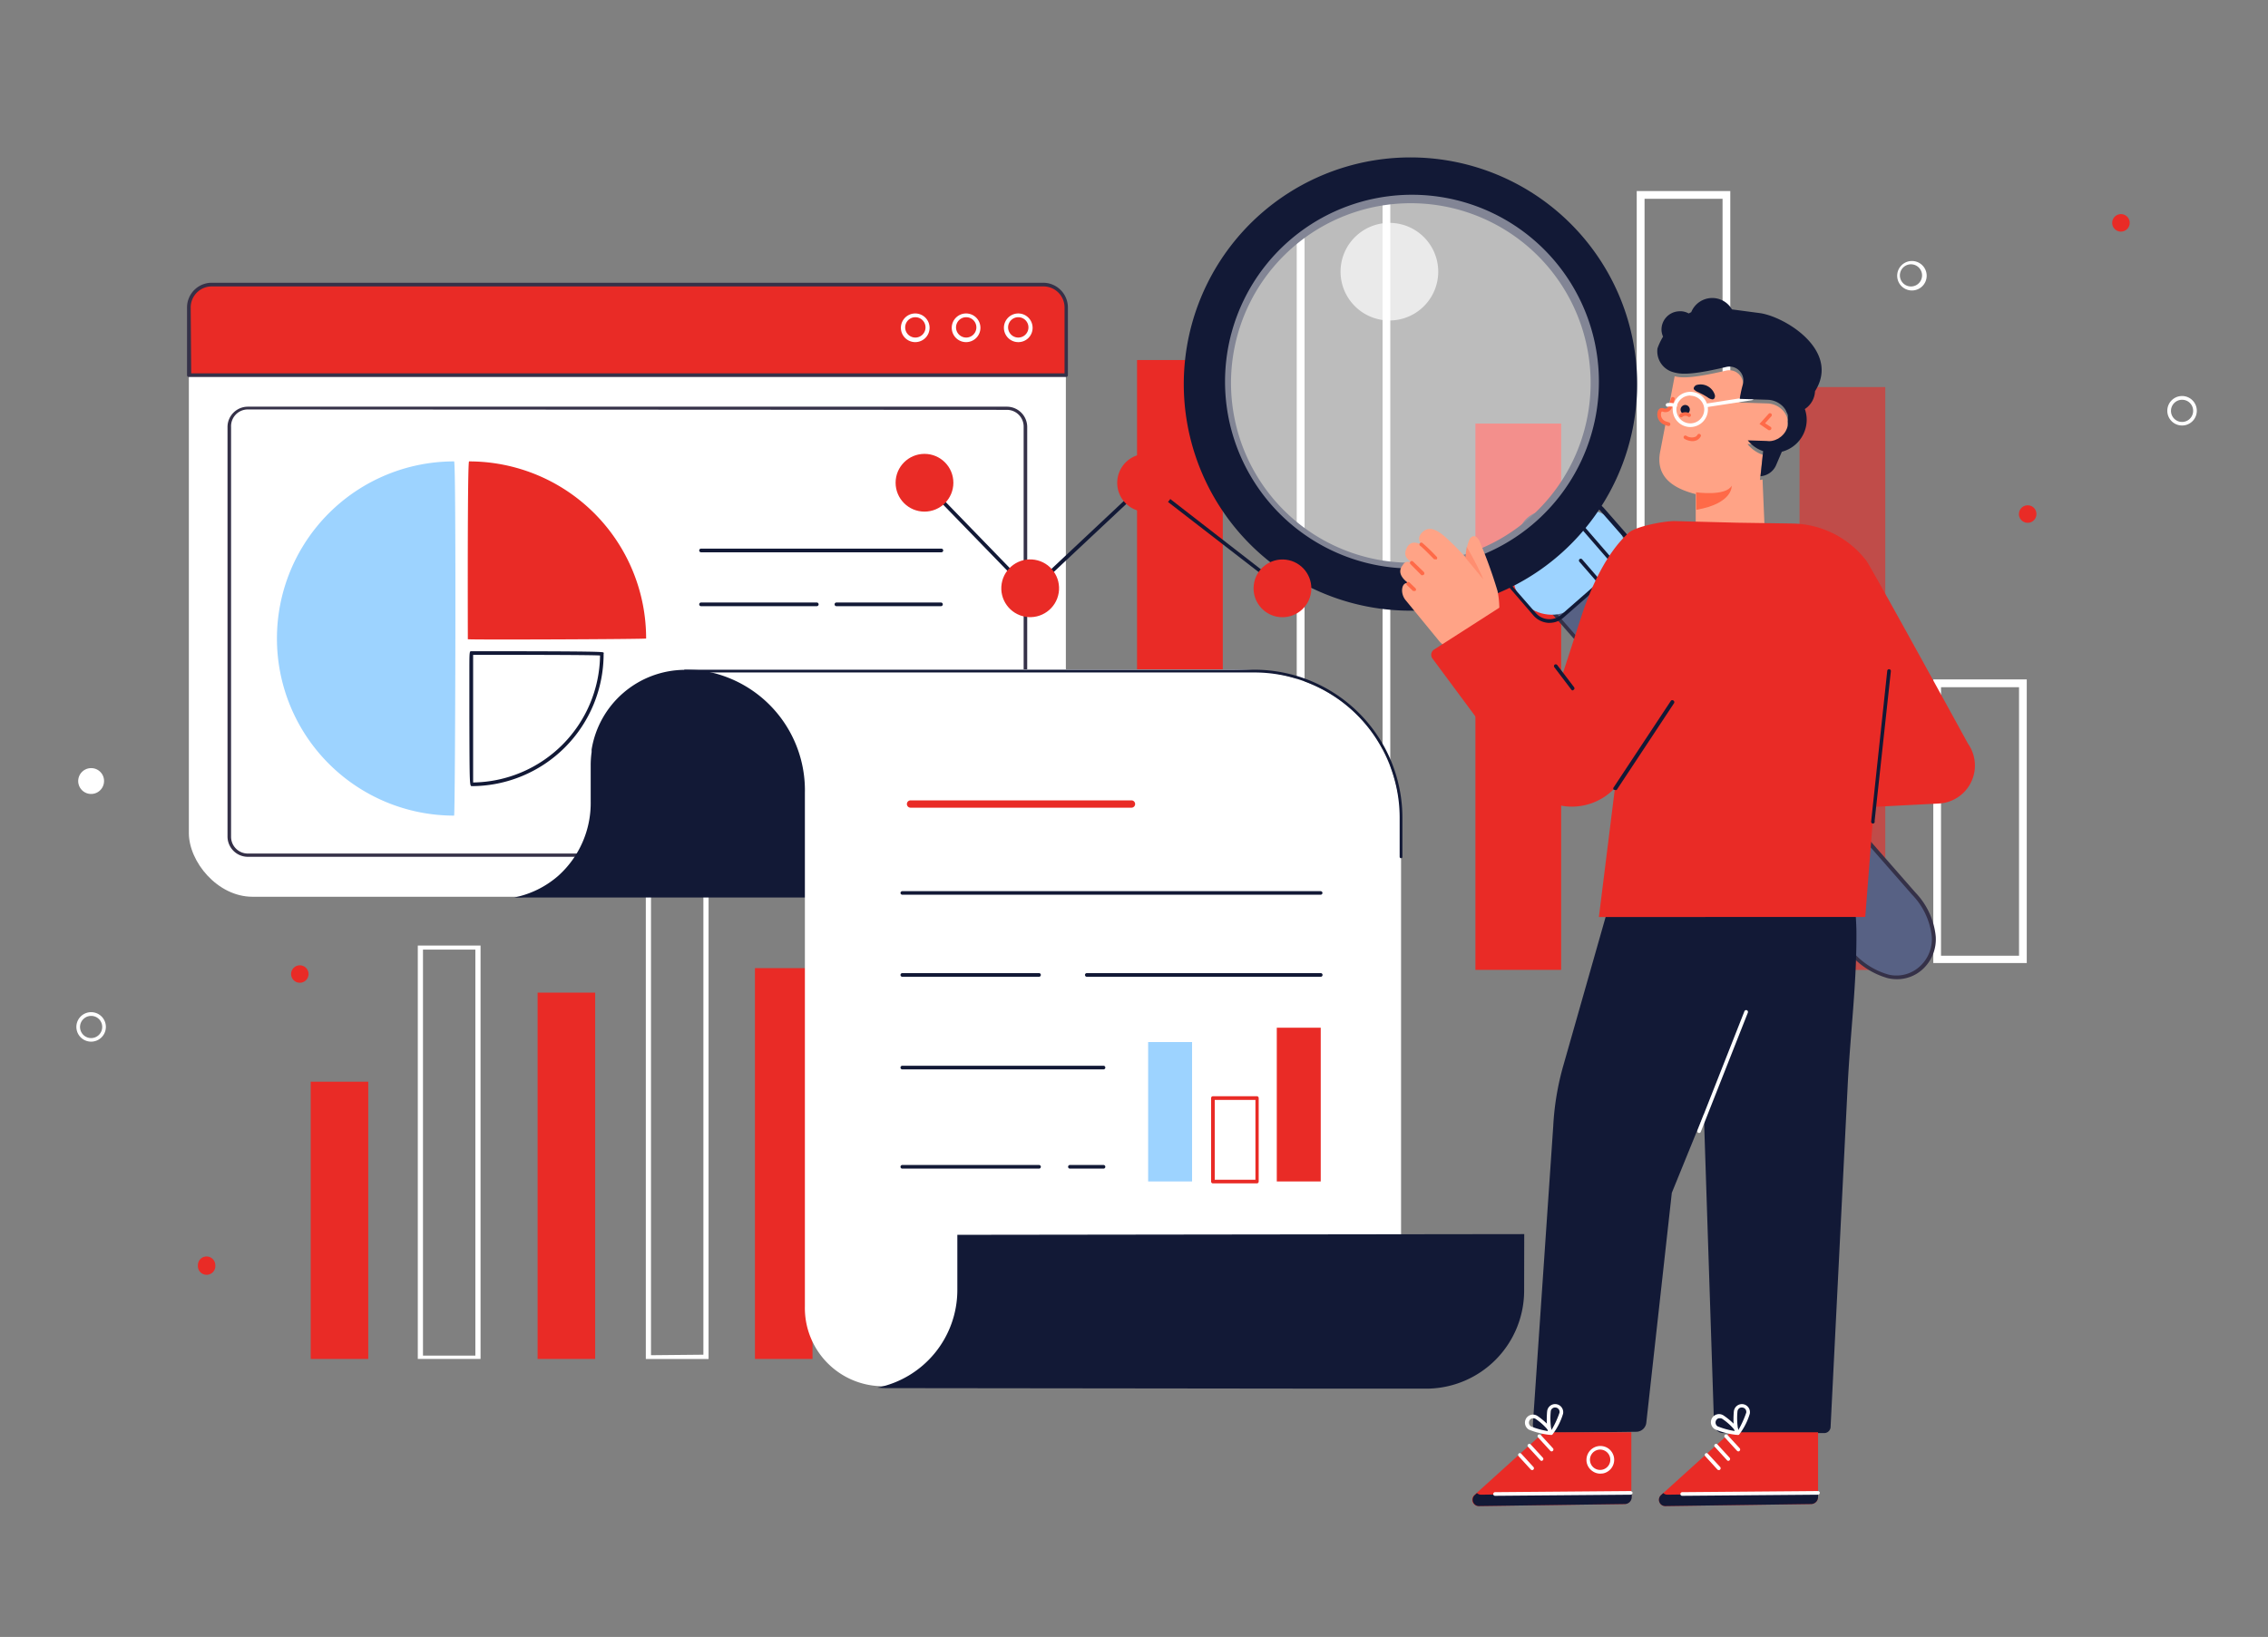 <svg id="Layer_1" data-name="Layer 1" xmlns="http://www.w3.org/2000/svg" viewBox="0 0 223 161"><rect x="0" y="0" width="223" height="161" fill="#808080" stroke="none"/><defs><style>.cls-1,.cls-3{fill:#e92b26;}.cls-2,.cls-8,.cls-9{fill:#fff;}.cls-3{opacity:0.61;}.cls-4{fill:#576184;}.cls-5{fill:#353148;}.cls-6{fill:#9dd3ff;}.cls-7{fill:#121936;}.cls-8{opacity:0.47;}.cls-9{opacity:0.69;}.cls-10{fill:#ffa386;}.cls-11,.cls-12{fill:#ff6a48;}.cls-11{opacity:0.36;}.cls-13{fill:none;}</style></defs><rect class="cls-1" x="30.55" y="106.39" width="5.66" height="27.27"/><rect class="cls-1" x="74.23" y="95.22" width="5.66" height="38.44"/><rect class="cls-1" x="52.86" y="97.63" width="5.66" height="36.03"/><path class="cls-2" d="M41.08,93v40.66h6.17V93Zm.51,40.33V93.4h5.15v39.93Z"/><path class="cls-2" d="M63.5,82.29v51.37h6.17V82.29Zm.51,51V82.8h5.15v50.44Z"/><rect class="cls-1" x="111.8" y="35.41" width="8.43" height="59.98"/><rect class="cls-3" x="176.94" y="38.07" width="8.43" height="57.33"/><rect class="cls-1" x="145.07" y="41.66" width="8.43" height="53.73"/><path class="cls-2" d="M127.5,18.79V95.4h9.2V18.79Zm.77,76V19.55h7.67V94.77Z"/><path class="cls-2" d="M160.93,18.79V95.4h9.2V18.79Zm.77,76V19.55h7.67V94.77Z"/><path class="cls-2" d="M190.09,66.82v27.9h9.19V66.82ZM190.85,94V67.59h7.67V94Z"/><path class="cls-1" d="M200.23,50.55a.86.86,0,1,1-.85-.85A.85.85,0,0,1,200.23,50.55Z"/><path class="cls-1" d="M209.4,21.92a.86.86,0,1,1-.86-.86A.85.85,0,0,1,209.4,21.92Z"/><path class="cls-2" d="M188,28.57a1.45,1.45,0,1,1,1.44-1.44A1.45,1.45,0,0,1,188,28.57ZM188,26a1.09,1.09,0,1,0,0,2.17A1.09,1.09,0,0,0,188,26Z"/><path class="cls-2" d="M214.56,41.85A1.45,1.45,0,1,1,216,40.4,1.45,1.45,0,0,1,214.56,41.85Zm0-2.53a1.09,1.09,0,1,0,1.08,1.08A1.08,1.08,0,0,0,214.56,39.32Z"/><path class="cls-1" d="M21.17,124.43a.86.86,0,1,1-1.71,0,.85.85,0,0,1,.85-.85A.86.86,0,0,1,21.17,124.43Z"/><circle class="cls-1" cx="29.48" cy="95.8" r="0.86"/><path class="cls-2" d="M9,102.45A1.45,1.45,0,1,1,10.41,101,1.45,1.45,0,0,1,9,102.45Zm0-2.53A1.09,1.09,0,1,0,10.05,101,1.08,1.08,0,0,0,9,99.92Z"/><path class="cls-2" d="M10.23,76.82A1.27,1.27,0,1,1,9,75.55,1.26,1.26,0,0,1,10.23,76.82Z"/><path class="cls-4" d="M188.88,95.23h0c1.76-1.54,1.91-4.37-.69-7.34l-30-34.26c-2.59-3-6.12-4.12-7.88-2.58h0c-1.76,1.54-1.08,5.19,1.51,8.16l30,34.26C184.42,96.43,187.12,96.77,188.88,95.23Z"/><path class="cls-5" d="M186.53,96.31a3.94,3.94,0,0,1-.9-.1,7.66,7.66,0,0,1-3.94-2.62l-30-34.26c-2.66-3-3.33-6.81-1.5-8.41s5.48-.44,8.14,2.59l30,34.27a7.28,7.28,0,0,1,2,4.31A4,4,0,0,1,189,95.37,3.72,3.72,0,0,1,186.53,96.31ZM152.31,50.55a2.77,2.77,0,0,0-1.88.64c-1.68,1.47-1,5,1.53,7.9l30,34.26a7.24,7.24,0,0,0,3.75,2.51,3.39,3.39,0,0,0,3-.76h0a3.62,3.62,0,0,0,1.23-3,7,7,0,0,0-1.93-4.1l-30-34.26C156.28,51.72,154.06,50.55,152.31,50.55Z"/><rect class="cls-6" x="148.37" y="51.71" width="11.76" height="7.19" rx="3.26" transform="translate(306.73 -4.71) rotate(138.79)"/><path class="cls-7" d="M152.37,61.26h-.14a2.12,2.12,0,0,1-1.45-.72L148.59,58a2.13,2.13,0,0,1,.2-3l5.94-5.2a2.11,2.11,0,0,1,3,.2l2.19,2.5a2.11,2.11,0,0,1-.2,3l-5.94,5.2A2.09,2.09,0,0,1,152.37,61.26Zm3.75-11.56a1.75,1.75,0,0,0-1.15.43L149,55.33a1.76,1.76,0,0,0-.17,2.47l2.19,2.51a1.77,1.77,0,0,0,2.48.16l5.94-5.2a1.75,1.75,0,0,0,.59-1.2,1.73,1.73,0,0,0-.43-1.27l-2.19-2.5a1.7,1.7,0,0,0-1.2-.6Zm-2.48,10.91h0Z"/><line class="cls-1" x1="155.08" y1="51.25" x2="158.94" y2="55.71"/><path class="cls-7" d="M158.94,55.89a.21.21,0,0,1-.14-.07l-3.86-4.45a.19.19,0,0,1,0-.26.19.19,0,0,1,.25,0l3.86,4.46a.17.17,0,0,1,0,.25A.16.16,0,0,1,158.94,55.89Z"/><line class="cls-1" x1="155.44" y1="55.14" x2="157.37" y2="57.37"/><path class="cls-7" d="M157.37,57.55a.17.17,0,0,1-.14-.07l-1.93-2.22a.19.19,0,0,1,0-.26.19.19,0,0,1,.25,0l1.93,2.23a.17.17,0,0,1,0,.25A.16.16,0,0,1,157.37,57.55Z"/><path class="cls-7" d="M121.87,52.41A22.29,22.29,0,1,0,124,21,22.3,22.3,0,0,0,121.87,52.41Zm5.23-28.07a17.68,17.68,0,1,1-1.66,25A17.68,17.68,0,0,1,127.1,24.34Z"/><path class="cls-8" d="M125,49.64a18.38,18.38,0,1,0,1.72-25.93A18.38,18.38,0,0,0,125,49.64Z"/><path class="cls-9" d="M133,29.88a4.8,4.8,0,1,0,.45-6.77A4.79,4.79,0,0,0,133,29.88Z"/><path class="cls-7" d="M181.28,83.05c-.05-.21-20.73-2.27-20.73-2.27l-6.83,24a26.72,26.72,0,0,0-1,6l-2,29.28a.84.84,0,0,0,.84.88l9.31-.12a1,1,0,0,0,1-.87l2.51-22.63,3.15-7.74,1,30.46a.93.93,0,0,0,1,.91h9.84a.63.63,0,0,0,.62-.57l1.68-33.57c.25-5.12.92-10.22.86-15.36A35.31,35.31,0,0,0,181.28,83.05Z"/><path class="cls-2" d="M167,111.42H167a.18.18,0,0,1-.1-.24l4.62-11.72a.19.19,0,0,1,.24-.1.19.19,0,0,1,.1.23l-4.63,11.73A.18.18,0,0,1,167,111.42Z"/><path class="cls-1" d="M170.18,140.87l-.46.39-6.4,5.79a.62.62,0,0,0,.43,1.08l14.34-.2a.69.69,0,0,0,.67-.71l0-6.35Z"/><path class="cls-7" d="M163.32,147.05l.22-.2a.61.61,0,0,0,.42.16l14.34-.2a.68.68,0,0,0,.46-.18v.59a.69.69,0,0,1-.67.71l-14.34.2A.62.62,0,0,1,163.32,147.05Z"/><path class="cls-2" d="M165.4,147.12a.18.18,0,0,1-.18-.17.19.19,0,0,1,.18-.19l13.35-.11h0a.18.18,0,0,1,.18.18.19.19,0,0,1-.18.18l-13.35.11Z"/><path class="cls-2" d="M170.93,142.75a.2.2,0,0,1-.14-.06l-1.2-1.31a.18.18,0,0,1,0-.25.19.19,0,0,1,.26,0l1.2,1.31a.18.18,0,0,1,0,.25A.16.16,0,0,1,170.93,142.75Z"/><path class="cls-2" d="M169.94,143.68a.16.16,0,0,1-.13-.06l-1.2-1.31a.17.17,0,0,1,0-.25.18.18,0,0,1,.25,0l1.2,1.31a.18.18,0,0,1,0,.25A.15.15,0,0,1,169.94,143.68Z"/><path class="cls-2" d="M169,144.59a.21.21,0,0,1-.13-.05l-1.2-1.31a.19.19,0,0,1,0-.26.18.18,0,0,1,.25,0l1.21,1.31a.19.19,0,0,1,0,.26A.16.16,0,0,1,169,144.59Z"/><path class="cls-2" d="M170.9,141.13l-.11,0c-.48-.25-.33-2.25-.3-2.38a.8.8,0,0,1,.92-.64.8.8,0,0,1,.64.93h0a6.33,6.33,0,0,1-1.07,2.08Zm.37-2.7a.45.45,0,0,0-.25.07.47.47,0,0,0-.18.28,6.71,6.71,0,0,0,.07,1.89,9.77,9.77,0,0,0,.79-1.73h0a.45.45,0,0,0-.07-.32.43.43,0,0,0-.28-.18Z"/><path class="cls-2" d="M170.69,141.12a7.56,7.56,0,0,1-2-.51.8.8,0,1,1,.81-1.37h0c.2.12,1.37,1,1.49,1.53a.31.31,0,0,1,0,.25C171,141.09,170.84,141.12,170.69,141.12Zm-1.57-1.63H169a.43.43,0,0,0-.26.2.45.45,0,0,0,.15.6,7.78,7.78,0,0,0,1.76.47,5.74,5.74,0,0,0-1.32-1.22A.4.4,0,0,0,169.12,139.49Z"/><path class="cls-1" d="M151.82,140.87l-.46.39-6.4,5.79a.62.62,0,0,0,.42,1.08l14.34-.2a.69.69,0,0,0,.68-.71l0-6.35Z"/><path class="cls-7" d="M145,147.05l.22-.2a.61.61,0,0,0,.42.16l14.34-.2a.68.68,0,0,0,.46-.18v.59a.69.69,0,0,1-.68.71l-14.34.2A.62.62,0,0,1,145,147.05Z"/><path class="cls-2" d="M147,147.12a.18.18,0,0,1-.18-.17.19.19,0,0,1,.18-.19l13.34-.11h0a.19.19,0,0,1,.18.18.19.19,0,0,1-.18.18l-13.35.11Z"/><path class="cls-2" d="M157.35,144.94a1.32,1.32,0,0,1-.76-.24,1.35,1.35,0,0,1-.58-.87h0a1.37,1.37,0,0,1,2.11-1.38,1.39,1.39,0,0,1,.57.87,1.37,1.37,0,0,1-1.08,1.6Zm-1-1.18a1,1,0,1,0,.8-1.17,1,1,0,0,0-.8,1.17Z"/><path class="cls-2" d="M152.56,142.75a.19.19,0,0,1-.13-.06l-1.2-1.31a.18.18,0,0,1,0-.25.19.19,0,0,1,.26,0l1.2,1.31a.18.18,0,0,1,0,.25A.17.17,0,0,1,152.56,142.75Z"/><path class="cls-2" d="M151.58,143.68a.16.16,0,0,1-.13-.06l-1.2-1.31a.17.17,0,0,1,0-.25.18.18,0,0,1,.25,0l1.2,1.31a.18.18,0,0,1,0,.25A.15.15,0,0,1,151.58,143.68Z"/><path class="cls-2" d="M150.65,144.59a.19.19,0,0,1-.13-.05l-1.2-1.31a.19.19,0,0,1,0-.26.18.18,0,0,1,.25,0l1.2,1.31a.18.18,0,0,1,0,.26A.16.16,0,0,1,150.65,144.59Z"/><path class="cls-2" d="M152.54,141.13l-.11,0c-.48-.25-.33-2.25-.3-2.38a.79.79,0,0,1,.92-.64.8.8,0,0,1,.64.93h0a6.33,6.33,0,0,1-1.07,2.08Zm.37-2.7a.43.43,0,0,0-.43.35,7.1,7.1,0,0,0,.06,1.89,9.2,9.2,0,0,0,.8-1.73h0a.45.45,0,0,0-.07-.32.43.43,0,0,0-.28-.18Z"/><path class="cls-2" d="M152.33,141.12a7.56,7.56,0,0,1-2-.51.8.8,0,0,1-.28-1.09.79.79,0,0,1,1.08-.28h0c.21.12,1.38,1,1.5,1.53a.31.31,0,0,1,0,.25C152.59,141.09,152.48,141.12,152.33,141.12Zm-1.57-1.63a.42.42,0,0,0-.37.21.45.45,0,0,0,.15.6,7.78,7.78,0,0,0,1.76.47,5.74,5.74,0,0,0-1.32-1.22h0A.43.43,0,0,0,150.76,139.49Z"/><path class="cls-10" d="M139.93,53.66c-.58-.33-1.24-.51-1.61.23s0,1.11.6,1.5c-.38-.19-.77-.23-1,.2-.58.7,0,1.37.58,1.78-.7-.21-.89,1-.25,1.71l3.28,4c.69.88,2.95,1.25,3.67,1.38a.61.61,0,0,0,.44-.07c1.51-.85,2.12-3.8,1.6-6.28a47.08,47.08,0,0,0-1.77-4.89,1.45,1.45,0,0,0-.24-.35.45.45,0,0,0-.39-.13.62.62,0,0,0-.38.38,4.76,4.76,0,0,0-.35,1.68L143,53.65c-.92-.84-2.25-2.41-3.28-1.16C139.35,53,139.58,53.35,139.93,53.66Z"/><path class="cls-11" d="M144.07,54.83,145.86,57a29.36,29.36,0,0,0-1.65-3.22Z"/><path class="cls-12" d="M141.12,55A.16.16,0,0,1,141,55c-.44-.45-1.19-1.21-1.34-1.3a.18.18,0,0,1-.07-.25.19.19,0,0,1,.25-.06,16.62,16.62,0,0,1,1.42,1.37.18.18,0,0,1,0,.25A.18.18,0,0,1,141.12,55Z"/><path class="cls-12" d="M139.88,56.57a.18.18,0,0,1-.12,0l-1.08-1.09a.18.18,0,0,1,0-.25.19.19,0,0,1,.26,0L140,56.26a.19.19,0,0,1,0,.26A.19.19,0,0,1,139.88,56.57Z"/><path class="cls-12" d="M139.06,58.12a.21.21,0,0,1-.13,0l-.59-.57a.18.18,0,1,1,.25-.26l.59.57a.18.18,0,0,1,0,.25A.16.16,0,0,1,139.06,58.12Z"/><path class="cls-10" d="M173.33,44.73a3.24,3.24,0,0,1-1.51-1.06l1.88.06a1.65,1.65,0,0,0,.45,0,2.25,2.25,0,0,0,.35-.09h0l.31-.14,0,0,.27-.19,0,0a2.61,2.61,0,0,0,.24-.23h0a2.34,2.34,0,0,0,.2-.27l0,0a2.59,2.59,0,0,0,.14-.29l0,0a1.7,1.7,0,0,0,.1-.32.43.43,0,0,0,0-.05,2,2,0,0,0,0-.35v0a1,1,0,0,0,0-.25v-.08l0-.18s0-.05,0-.08a1.27,1.27,0,0,0-.06-.18.43.43,0,0,0,0,0c0-.08-.07-.16-.1-.23h0l-.12-.21,0,0-.13-.17,0,0a2.05,2.05,0,0,0-.38-.34h0a2.17,2.17,0,0,0-1.18-.4l-2.76-.09a11.14,11.14,0,0,1,.31-1.44,1.37,1.37,0,0,0-1.63-1.7c-3,.7-4.11.73-4.8.61l-.25-.05-1.4,7.29c-.54,2.47,1.07,3.69,3.47,4.3l0,3A3.46,3.46,0,0,0,170,54.84h.08a3.26,3.26,0,0,0,3.41-3.23l-.19-4.45-.26.05Z"/><path class="cls-13" d="M174.5,43.61a2.25,2.25,0,0,1-.35.09A2.25,2.25,0,0,0,174.5,43.61Z"/><path class="cls-12" d="M174,42.31a.19.19,0,0,1-.1,0L173,41.7l.9-1a.18.18,0,1,1,.27.24l-.62.69.54.35a.18.18,0,0,1-.1.33Z"/><path class="cls-7" d="M165.24,40.27a.47.47,0,0,0,.45.48.46.46,0,1,0,0-.92A.47.47,0,0,0,165.24,40.27Z"/><path class="cls-12" d="M166.41,43.39a1.65,1.65,0,0,1-.77-.22.18.18,0,0,1-.08-.24.17.17,0,0,1,.24-.07,1,1,0,0,0,.87.11.45.45,0,0,0,.23-.2.18.18,0,0,1,.24-.08.17.17,0,0,1,.08.24.86.86,0,0,1-.49.41A1.13,1.13,0,0,1,166.41,43.39Z"/><path class="cls-7" d="M168.36,39.28a1,1,0,0,1-.46-.2c-.15-.1-.31-.19-.45-.27l-.46-.23a1.17,1.17,0,0,1-.42-.27c-.09-.12,0-.31.2-.43a1.46,1.46,0,0,1,1.85,1C168.65,39.16,168.51,39.29,168.36,39.28Z"/><path class="cls-12" d="M166.13,41a.17.17,0,0,1-.12,0,.46.46,0,0,0-.59,0,.18.18,0,1,1-.21-.29.84.84,0,0,1,1,0,.18.18,0,0,1,0,.25A.16.16,0,0,1,166.13,41Z"/><path class="cls-12" d="M166.77,48.42s2.92.42,3.5-.65h0s.15,1.75-3.48,2.37Z"/><path class="cls-10" d="M164.45,39.18l-.25.76a.56.56,0,0,1-.7.36h0a.28.28,0,0,0-.35.17h0a.89.89,0,0,0,.57,1.14l.31.1"/><path class="cls-12" d="M164,41.89H164l-.31-.1a1.08,1.08,0,0,1-.68-1.36.47.47,0,0,1,.23-.27.45.45,0,0,1,.34,0,.41.41,0,0,0,.29,0,.41.41,0,0,0,.19-.22l.25-.77a.18.18,0,0,1,.23-.11.17.17,0,0,1,.11.23l-.25.76a.72.72,0,0,1-.37.43.72.72,0,0,1-.56,0h-.07a.13.13,0,0,0-.05.06.71.71,0,0,0,.46.91l.31.1a.19.19,0,0,1,.11.23A.18.18,0,0,1,164,41.89Z"/><path class="cls-2" d="M166.21,42a1.73,1.73,0,1,1,1.72-1.73A1.73,1.73,0,0,1,166.21,42Zm0-3.1a1.37,1.37,0,1,0,1.36,1.37A1.37,1.37,0,0,0,166.21,38.92Z"/><path class="cls-2" d="M167.75,40.05a.17.17,0,0,1-.17-.15.17.17,0,0,1,.15-.2l4.48-.7a.18.18,0,1,1,.06.36l-4.49.69Z"/><path class="cls-2" d="M164.72,40.05a.15.15,0,0,1-.09,0A1.17,1.17,0,0,0,164,40a.18.18,0,0,1-.21-.14.18.18,0,0,1,.14-.21,1.6,1.6,0,0,1,.86.09.19.19,0,0,1,.08.25A.19.19,0,0,1,164.72,40.05Z"/><path class="cls-7" d="M173,30.79l-2.71-.36a2.23,2.23,0,0,0-4,.27l-.25.13a1.69,1.69,0,0,0-1-.21,1.8,1.8,0,0,0-1.67,1.92,1.85,1.85,0,0,0,.15.57,5.88,5.88,0,0,0-.55,1.16,2.13,2.13,0,0,0,1.5,2.32l.22.06.25.05c.69.12,1.84.09,4.8-.61a1.37,1.37,0,0,1,1.63,1.7,11.14,11.14,0,0,0-.31,1.44l2.76.09a2.17,2.17,0,0,1,1.18.4,2.05,2.05,0,0,1,.38.34l0,0,.13.17,0,0,.12.21h0c0,.07.07.15.1.23a.43.43,0,0,1,0,0,1.27,1.27,0,0,1,.06.18s0,.06,0,.08l0,.18v.08a1,1,0,0,1,0,.25v0a2,2,0,0,1,0,.35.43.43,0,0,1,0,.05,1.7,1.7,0,0,1-.1.32l0,0a2.59,2.59,0,0,1-.14.29l0,0a2.34,2.34,0,0,1-.2.27h0a2.61,2.61,0,0,1-.24.23l0,0-.27.19,0,0-.31.14h0a2.25,2.25,0,0,1-.35.09,1.65,1.65,0,0,1-.45,0l-1.88-.06a3.24,3.24,0,0,0,1.51,1.06l-.26,2.48.26-.05a1.69,1.69,0,0,0,.36-.12,1.81,1.81,0,0,0,.91-.92l.57-1.33a3.26,3.26,0,0,0,2.44-3,3.21,3.21,0,0,0-.18-1.2,2.2,2.2,0,0,0,1-1.75C181,34.47,175.47,31.11,173,30.79Z"/><path class="cls-1" d="M193.5,73.14s-9.46-17.28-10-18a9.34,9.34,0,0,0-7.28-3.65l-5.42-.08-6.17-.16c-1,0-3.76.51-4.47,1.14-2.24,2-3.78,5.5-4.66,8.2l-1.83,5.63-5.42-6.3a.67.67,0,0,0-.86-.13L141,63.89a.61.61,0,0,0-.16.87l8.82,11.9a5.81,5.81,0,0,0,9.13.84l-1.58,12.69H183.4l.85-10.83,6.38-.33A3.74,3.74,0,0,0,193.5,73.14Z"/><path class="cls-7" d="M154.66,67.91a.18.18,0,0,1-.15-.07l-1.67-2.2a.19.19,0,0,1,0-.25.19.19,0,0,1,.26,0l1.67,2.2a.18.18,0,0,1-.14.29Z"/><path class="cls-7" d="M184.14,81h0a.18.18,0,0,1-.16-.2L185.56,66a.18.18,0,1,1,.36,0l-1.6,14.76A.18.18,0,0,1,184.14,81Z"/><path class="cls-7" d="M158.77,77.68a.19.19,0,0,1-.1,0,.19.19,0,0,1,0-.25l5.63-8.52a.19.19,0,0,1,.25,0,.19.19,0,0,1,.05.25l-5.63,8.52A.18.18,0,0,1,158.77,77.68Z"/><rect class="cls-2" x="18.57" y="27.99" width="86.23" height="60.21" rx="6.26"/><path class="cls-1" d="M102.55,28H20.82a2.25,2.25,0,0,0-2.25,2.25V36.9H104.8V30.24A2.25,2.25,0,0,0,102.55,28Z"/><path class="cls-5" d="M104.8,37.08H18.57a.18.18,0,0,1-.18-.18V30.24a2.43,2.43,0,0,1,2.43-2.43h81.73A2.43,2.43,0,0,1,105,30.24V36.9A.18.18,0,0,1,104.8,37.08Zm-86-.36h85.87V30.24a2.07,2.07,0,0,0-2.07-2.07H20.82a2.07,2.07,0,0,0-2.07,2.07Z"/><path class="cls-2" d="M90,33.65a1.41,1.41,0,1,1,1.4-1.4A1.41,1.41,0,0,1,90,33.65Zm0-2.45a1,1,0,1,0,1,1.05A1,1,0,0,0,90,31.2Z"/><path class="cls-2" d="M95,33.65a1.41,1.41,0,1,1,1.4-1.4A1.41,1.41,0,0,1,95,33.65Zm0-2.45a1,1,0,1,0,1,1.05A1,1,0,0,0,95,31.2Z"/><path class="cls-2" d="M100.12,33.65a1.41,1.41,0,1,1,1.41-1.4A1.4,1.4,0,0,1,100.12,33.65Zm0-2.45a1,1,0,1,0,1,1.05A1,1,0,0,0,100.12,31.2Z"/><rect class="cls-2" x="22.54" y="40.13" width="78.29" height="43.96" rx="5.1"/><path class="cls-5" d="M99,84.27H24.37a2,2,0,0,1-2-2V42a2,2,0,0,1,2-2H99a2,2,0,0,1,2,2v40.3A2,2,0,0,1,99,84.27Zm-74.63-44A1.65,1.65,0,0,0,22.72,42v40.3a1.65,1.65,0,0,0,1.65,1.65H99a1.65,1.65,0,0,0,1.65-1.65V42A1.65,1.65,0,0,0,99,40.31Z"/><path class="cls-6" d="M44.65,80.22a17.42,17.42,0,0,1,0-34.84C44.87,45.38,44.76,80.22,44.65,80.22Z"/><path class="cls-1" d="M63.53,62.8A17.41,17.41,0,0,0,46.12,45.38c-.12,0-.14,8.51-.12,17.49C46,62.94,63.53,62.87,63.53,62.8Z"/><path class="cls-7" d="M46.4,77.32c-.23,0-.23,0-.25-6.64V66.25c0-2.2,0-2.2.2-2.2,12.83,0,12.92.06,13,.14a.19.19,0,0,1,0,.13A13,13,0,0,1,46.4,77.32Zm.12-12.91c0,1.43,0,11.23,0,12.55A12.66,12.66,0,0,0,59,64.47C58.19,64.42,53.51,64.4,46.52,64.41Z"/><path class="cls-7" d="M92.56,54.32H68.93a.18.18,0,1,1,0-.36H92.56a.18.18,0,0,1,0,.36Z"/><path class="cls-7" d="M80.31,59.62H68.93a.18.18,0,1,1,0-.36H80.31a.18.18,0,0,1,0,.36Z"/><path class="cls-7" d="M92.52,59.62H82.24a.18.18,0,1,1,0-.36H92.52a.18.18,0,1,1,0,.36Z"/><path class="cls-7" d="M110.59,65.88c-.79,0-1.42,0-1.42,0l-41.84,0a9.34,9.34,0,0,0-9.16,7.84h0v.25a9.25,9.25,0,0,0-.09,1.3l0,3.57a9.61,9.61,0,0,1-3.18,7.29,9.35,9.35,0,0,1-4.34,2.14,7.92,7.92,0,0,0,1,0c.79,0,1.42,0,1.42,0l41.85,0A9.34,9.34,0,0,0,104,80.47h0v-.25a11.07,11.07,0,0,0,.08-1.3l0-4.94a9.53,9.53,0,0,1,7.52-8.06A7.92,7.92,0,0,0,110.59,65.88Z"/><path class="cls-2" d="M121,65.83H67.49A11.9,11.9,0,0,1,79.14,78V128.5a7.69,7.69,0,0,0,7.52,7.84h51.1v-53C138.41,74.16,133.31,65.83,121,65.83Z"/><path class="cls-7" d="M137.76,84.41a.14.14,0,0,1-.14-.14V80.42a14.29,14.29,0,0,0-14.27-14.28h-56a.13.13,0,0,1-.14-.13.14.14,0,0,1,.14-.14h56a14.56,14.56,0,0,1,14.54,14.55v3.85A.13.13,0,0,1,137.76,84.41Z"/><path class="cls-7" d="M149.87,121.38l-55.74.07,0,5.43a9.8,9.8,0,0,1-7.86,9.6,9.33,9.33,0,0,0,1.07.05h1.47l43.23.05h8.25a9.64,9.64,0,0,0,9.57-9.7Z"/><path class="cls-7" d="M129.86,88H88.72a.18.18,0,0,1-.18-.17.18.18,0,0,1,.18-.18h41.14a.18.18,0,0,1,.17.18A.18.18,0,0,1,129.86,88Z"/><path class="cls-1" d="M111.25,79.44H89.53a.36.36,0,0,1-.36-.36.36.36,0,0,1,.36-.36h21.72a.36.36,0,0,1,.36.36A.36.36,0,0,1,111.25,79.44Z"/><path class="cls-7" d="M108.5,105.18H88.72a.18.18,0,0,1,0-.36H108.5a.18.18,0,0,1,0,.36Z"/><path class="cls-7" d="M102.16,96.07H88.72a.18.18,0,1,1,0-.36h13.44a.18.18,0,1,1,0,.36Z"/><path class="cls-7" d="M129.86,96.07h-23a.18.18,0,1,1,0-.36h23a.18.18,0,0,1,0,.36Z"/><path class="cls-7" d="M102.16,114.94H88.72a.18.18,0,1,1,0-.36h13.44a.18.18,0,1,1,0,.36Z"/><path class="cls-7" d="M108.5,114.94h-3.3a.18.18,0,1,1,0-.36h3.3a.18.18,0,0,1,0,.36Z"/><rect class="cls-6" x="112.89" y="102.49" width="4.32" height="13.71"/><path class="cls-1" d="M123.58,116.39h-4.32a.18.18,0,0,1-.18-.18V108a.18.18,0,0,1,.18-.18h4.32a.18.18,0,0,1,.18.18v8.21A.18.18,0,0,1,123.58,116.39Zm-4.14-.36h4v-7.85h-4Z"/><rect class="cls-1" x="125.54" y="101.08" width="4.32" height="15.12"/><path class="cls-7" d="M101.28,58.44,90.77,47.61a.2.2,0,0,1,0-.26.17.17,0,0,1,.25,0l10.26,10.58,11.4-10.7L126.2,57.72A.18.18,0,0,1,126,58L112.71,47.72Z"/><circle class="cls-1" cx="90.9" cy="47.48" r="2.84"/><path class="cls-1" d="M115.55,47.48a2.85,2.85,0,1,1-2.85-2.84A2.85,2.85,0,0,1,115.55,47.48Z"/><circle class="cls-1" cx="101.29" cy="57.86" r="2.84" transform="translate(27.95 148.57) rotate(-80.78)"/><circle class="cls-1" cx="126.09" cy="57.86" r="2.84" transform="translate(53.26 175.94) rotate(-82.98)"/></svg>